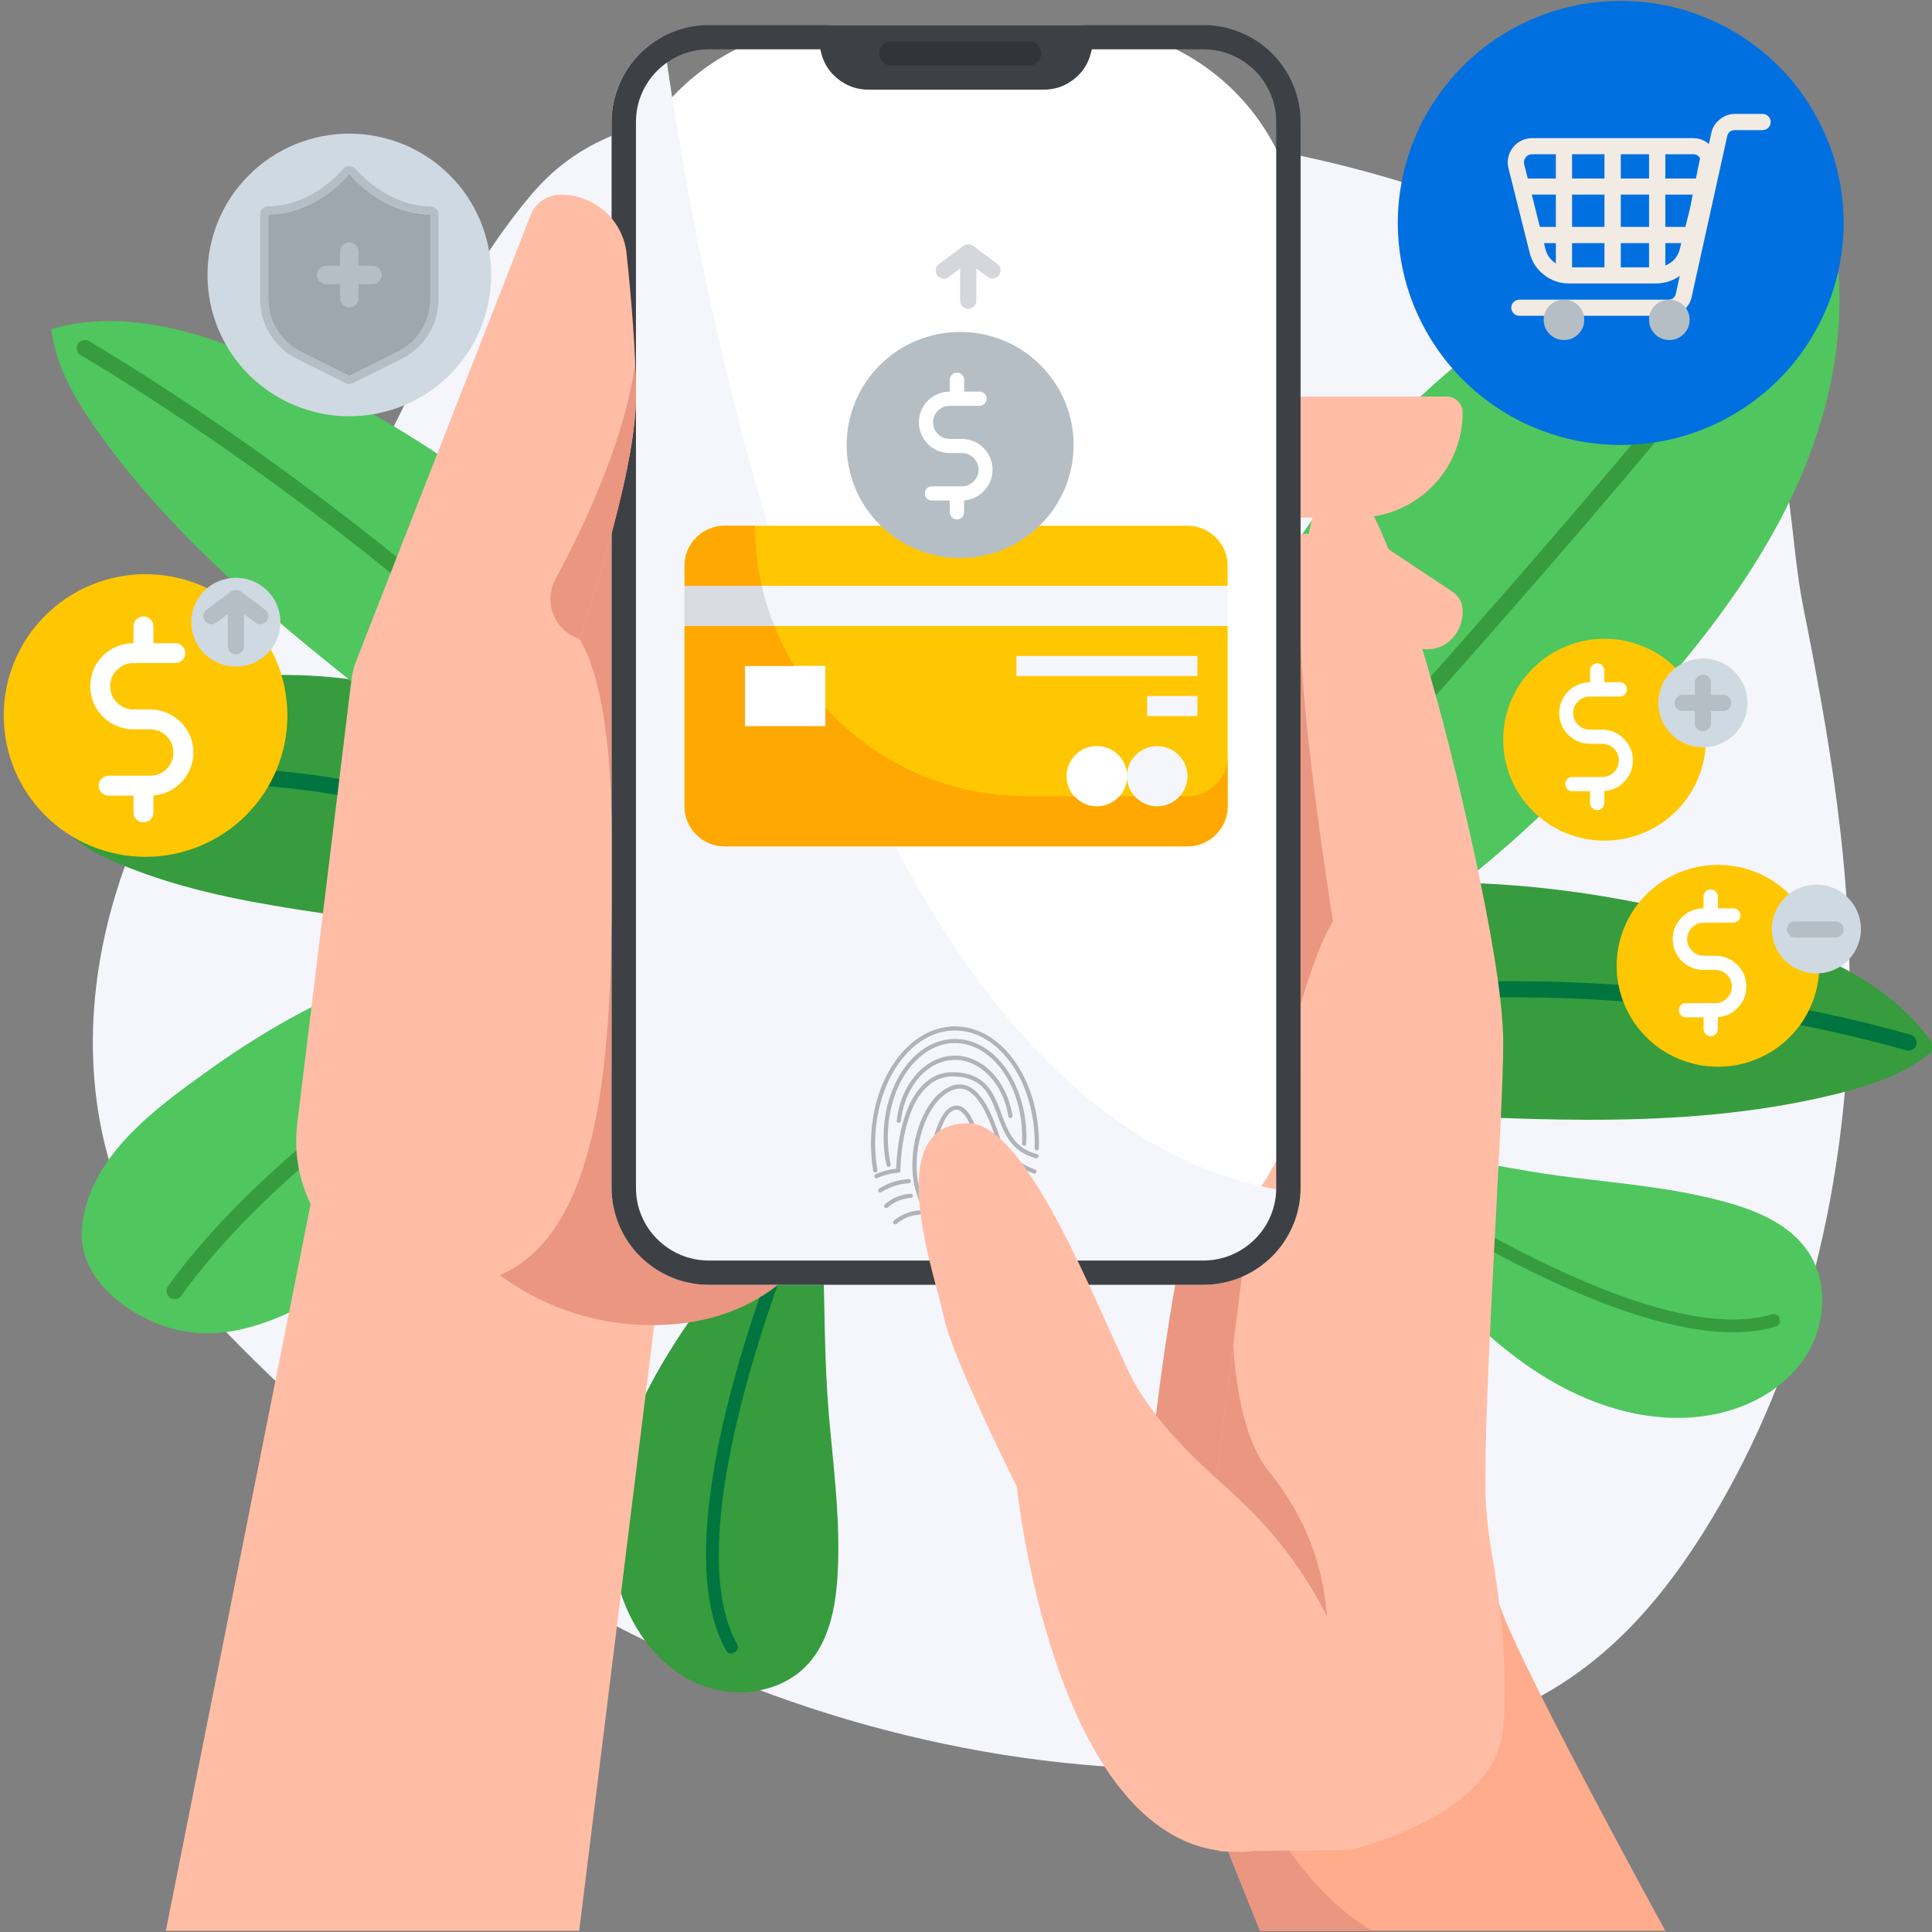 <svg xmlns="http://www.w3.org/2000/svg" xmlns:xlink="http://www.w3.org/1999/xlink" width="100" zoomAndPan="magnify" viewBox="0 0 75 75" height="100" preserveAspectRatio="xMidYMid meet" version="1.0"><rect x="0" y="0" width="75" height="75" fill="#808080" stroke="none"/><defs><clipPath id="0860152ccb"><path d="M 0.141 22 L 12 22 L 12 34 L 0.141 34 Z M 0.141 22 " clip-rule="nonzero"/></clipPath></defs><path fill="#f4f6fb" d="M 26.902 4.531 C 24.516 4.777 22.336 5.527 20.613 7.57 C 17.027 11.816 15.379 17.23 12.355 21.855 C 10.754 24.309 8.773 26.527 7.172 28.98 C 4.16 33.59 2.691 39.57 4.207 44.961 C 4.883 47.363 6.57 49.387 8.328 51.238 C 13.797 57.004 20.406 61.863 27.898 64.98 C 35.391 68.098 43.781 69.426 51.875 68.27 C 55.152 67.805 58.445 66.902 61.109 65.035 C 63.305 63.5 64.973 61.383 66.336 59.148 C 70.102 52.984 71.727 45.789 71.797 38.668 C 71.852 33.539 71.004 28.559 69.996 23.535 C 69.473 20.918 69.598 17.789 68.312 15.367 C 66.859 12.629 62.922 10.676 60.164 9.32 C 56.93 7.73 53.43 6.637 49.867 5.918 C 44.504 4.836 38.996 4.578 33.512 4.512 C 31.262 4.484 29 4.312 26.902 4.531 Z M 26.902 4.531 " fill-opacity="1" fill-rule="nonzero"/><path fill="#369c3d" d="M 19.055 27.977 C 16.844 26.945 14.516 26.363 12.078 26.23 C 9.641 26.098 7.266 26.426 4.953 27.211 C 4.188 27.477 3.422 27.801 2.805 28.328 C 2.191 28.855 1.738 29.621 1.746 30.43 C 1.758 31.18 2.16 31.883 2.711 32.395 C 3.262 32.906 3.949 33.25 4.645 33.539 C 9.047 35.383 13.969 35.438 18.637 36.441 C 22.402 37.258 25.934 38.66 29.227 40.652 C 29.32 38.613 27.898 36.527 26.828 34.848 C 25.602 32.93 24.074 31.285 22.254 29.91 C 21.254 29.156 20.188 28.512 19.055 27.977 Z M 19.055 27.977 " fill-opacity="1" fill-rule="nonzero"/><path fill="#01753f" d="M 28.633 39.703 C 28.535 39.703 28.453 39.668 28.391 39.594 C 18.184 27.574 3.52 30.828 3.371 30.863 C 3.289 30.883 3.207 30.871 3.133 30.824 C 3.059 30.777 3.012 30.711 2.992 30.629 C 2.973 30.543 2.984 30.461 3.031 30.391 C 3.078 30.316 3.145 30.27 3.227 30.25 C 3.379 30.215 18.422 26.875 28.875 39.184 C 28.961 39.289 28.977 39.398 28.922 39.52 C 28.863 39.641 28.77 39.703 28.633 39.703 Z M 28.633 39.703 " fill-opacity="1" fill-rule="nonzero"/><path fill="#50c65e" d="M 10.949 51.078 C 9.355 51.766 7.719 52.059 6.012 51.344 C 4.457 50.691 2.938 49.316 3.199 47.48 C 3.574 44.797 6.043 43.027 8.094 41.551 C 10.383 39.91 13.02 38.422 15.738 37.629 C 18.785 36.75 21.887 36.152 25.043 35.836 C 26.902 35.648 28.766 35.555 30.633 35.562 C 30.223 35.859 29.879 36.227 29.477 36.52 C 28.984 36.883 28.457 37.195 27.965 37.555 C 27.008 38.258 26.09 39.012 25.195 39.801 C 22.992 41.742 20.965 43.883 18.785 45.844 C 16.711 47.715 14.434 49.297 11.957 50.594 C 11.625 50.77 11.289 50.934 10.949 51.078 Z M 10.949 51.078 " fill-opacity="1" fill-rule="nonzero"/><path fill="#369c3d" d="M 6.785 50.43 C 6.656 50.43 6.566 50.375 6.504 50.266 C 6.445 50.152 6.449 50.047 6.52 49.941 C 6.586 49.84 13.418 39.699 29.188 35.613 C 29.273 35.59 29.352 35.602 29.43 35.645 C 29.504 35.691 29.551 35.754 29.574 35.84 C 29.598 35.922 29.586 36.004 29.539 36.078 C 29.496 36.152 29.434 36.203 29.348 36.223 C 13.828 40.242 7.113 50.188 7.051 50.289 C 6.984 50.383 6.898 50.43 6.785 50.43 Z M 6.785 50.43 " fill-opacity="1" fill-rule="nonzero"/><path fill="#369c3d" d="M 27.465 50.293 C 26.203 52.031 25.012 53.859 24.316 55.891 C 23.621 57.922 23.449 60.195 24.227 62.199 C 24.762 63.586 25.785 64.832 27.168 65.395 C 28.547 65.961 30.281 65.73 31.312 64.656 C 32.176 63.754 32.434 62.434 32.512 61.188 C 32.633 59.199 32.387 57.215 32.203 55.23 C 31.91 52.043 32.07 48.82 31.801 45.645 C 29.945 46.375 28.582 48.75 27.465 50.293 Z M 27.465 50.293 " fill-opacity="1" fill-rule="nonzero"/><path fill="#01753f" d="M 28.496 64.152 C 28.355 64.219 28.246 64.188 28.172 64.047 C 25.516 59.227 30.617 47.336 30.832 46.832 C 30.859 46.77 30.906 46.727 30.969 46.699 C 31.035 46.676 31.098 46.676 31.16 46.703 C 31.223 46.73 31.266 46.773 31.293 46.84 C 31.316 46.902 31.316 46.965 31.289 47.027 C 31.238 47.148 26.066 59.199 28.605 63.809 C 28.688 63.953 28.652 64.066 28.508 64.145 C 28.504 64.148 28.5 64.148 28.496 64.152 Z M 28.496 64.152 " fill-opacity="1" fill-rule="nonzero"/><path fill="#50c65e" d="M 55.27 49.297 C 56.711 50.895 58.254 52.438 60.102 53.539 C 61.949 54.645 64.148 55.289 66.277 54.953 C 67.75 54.723 69.188 53.984 70.027 52.762 C 70.871 51.535 71.016 49.797 70.176 48.57 C 69.469 47.535 68.23 47.008 67.023 46.672 C 65.098 46.137 63.094 45.957 61.113 45.719 C 57.922 45.332 54.793 44.5 51.621 44.098 C 51.945 46.059 53.988 47.887 55.27 49.297 Z M 55.27 49.297 " fill-opacity="1" fill-rule="nonzero"/><path fill="#369c3d" d="M 69.086 51.203 C 69.125 51.355 69.07 51.453 68.918 51.5 C 63.629 53.074 53.031 45.609 52.582 45.289 C 52.527 45.25 52.492 45.195 52.48 45.129 C 52.469 45.062 52.484 45 52.523 44.945 C 52.562 44.891 52.617 44.855 52.684 44.844 C 52.754 44.832 52.812 44.848 52.871 44.887 C 52.977 44.965 63.719 52.531 68.777 51.027 C 68.934 50.98 69.035 51.035 69.086 51.191 C 69.086 51.195 69.086 51.199 69.086 51.203 Z M 69.086 51.203 " fill-opacity="1" fill-rule="nonzero"/><path fill="#369c3d" d="M 42.812 37.293 C 50.316 33.328 59.48 33.621 67.617 36.043 C 70.508 36.902 73.508 38.164 75.141 40.691 C 74.078 41.652 72.664 42.129 71.27 42.473 C 65.648 43.859 59.762 43.484 53.977 43.199 C 49.617 42.984 45.254 42.832 40.887 42.73 C 40.152 42.715 35.523 43.094 35.242 42.539 C 34.922 41.914 37.023 40.879 37.441 40.613 C 39.219 39.488 40.949 38.273 42.812 37.293 Z M 42.812 37.293 " fill-opacity="1" fill-rule="nonzero"/><path fill="#01753f" d="M 38.215 42.039 C 38.043 42.039 37.938 41.953 37.906 41.781 C 37.875 41.613 37.941 41.496 38.102 41.434 C 38.273 41.367 55.41 34.871 74.172 40.168 C 74.254 40.191 74.32 40.242 74.359 40.316 C 74.402 40.395 74.414 40.473 74.391 40.555 C 74.367 40.641 74.316 40.703 74.238 40.746 C 74.164 40.785 74.086 40.797 74 40.773 C 55.438 35.531 38.5 41.953 38.332 42.016 C 38.293 42.031 38.258 42.039 38.215 42.039 Z M 38.215 42.039 " fill-opacity="1" fill-rule="nonzero"/><path fill="#50c65e" d="M 54.25 36.062 C 51.312 37.949 47.234 40.051 43.625 39.73 C 43.621 36.695 44.789 33.672 45.754 30.832 C 46.742 27.922 47.91 25.062 49.477 22.414 C 50.52 20.668 51.719 19.035 53.07 17.516 C 54.426 15.996 55.91 14.617 57.523 13.379 C 59.141 12.141 60.859 11.062 62.68 10.148 C 64.5 9.23 66.391 8.496 68.352 7.938 C 69.062 7.738 69.891 7.578 70.492 8.008 C 71.012 8.379 71.188 9.062 71.277 9.695 C 71.754 13.086 70.91 16.57 69.383 19.641 C 67.859 22.711 65.68 25.414 63.379 27.961 C 60.645 30.988 57.688 33.859 54.25 36.062 Z M 54.25 36.062 " fill-opacity="1" fill-rule="nonzero"/><path fill="#369c3d" d="M 44.824 38.902 C 44.688 38.902 44.59 38.84 44.535 38.715 C 44.48 38.59 44.5 38.477 44.594 38.379 C 44.812 38.141 66.621 14.523 69.402 9.289 C 69.445 9.215 69.504 9.164 69.59 9.141 C 69.672 9.113 69.75 9.121 69.828 9.16 C 69.902 9.203 69.957 9.262 69.98 9.348 C 70.008 9.43 70 9.508 69.961 9.586 C 67.141 14.887 45.957 37.828 45.055 38.801 C 44.992 38.871 44.914 38.902 44.824 38.902 Z M 44.824 38.902 " fill-opacity="1" fill-rule="nonzero"/><path fill="#50c65e" d="M 28.781 31.477 C 25.715 23.531 18.566 17.723 10.785 14.199 C 8.02 12.949 4.906 11.93 1.992 12.773 C 2.16 14.207 2.914 15.496 3.746 16.676 C 7.094 21.43 11.809 25.02 16.391 28.613 C 19.84 31.32 23.254 34.078 26.633 36.875 C 27.203 37.348 30.465 40.684 31.047 40.445 C 31.703 40.184 30.797 38.016 30.656 37.539 C 30.055 35.512 29.543 33.453 28.781 31.477 Z M 28.781 31.477 " fill-opacity="1" fill-rule="nonzero"/><path fill="#369c3d" d="M 30.535 39.703 C 30.402 39.703 30.309 39.645 30.25 39.527 C 23.402 25.578 3.344 13.91 3.141 13.793 C 3.062 13.75 3.012 13.688 2.988 13.602 C 2.965 13.516 2.977 13.434 3.02 13.359 C 3.066 13.281 3.129 13.234 3.215 13.211 C 3.301 13.188 3.383 13.199 3.457 13.246 C 3.664 13.363 23.891 25.129 30.816 39.25 C 30.844 39.301 30.852 39.352 30.852 39.406 C 30.848 39.461 30.832 39.508 30.801 39.555 C 30.773 39.602 30.734 39.637 30.688 39.664 C 30.641 39.691 30.59 39.703 30.535 39.703 Z M 30.535 39.703 " fill-opacity="1" fill-rule="nonzero"/><path fill="#0070e0" d="M 71.57 8.652 C 71.57 9.219 71.512 9.781 71.402 10.336 C 71.293 10.891 71.129 11.43 70.91 11.953 C 70.691 12.477 70.426 12.973 70.109 13.441 C 69.797 13.914 69.438 14.348 69.035 14.75 C 68.633 15.148 68.195 15.508 67.723 15.82 C 67.25 16.137 66.754 16.402 66.227 16.617 C 65.703 16.836 65.16 17 64.605 17.109 C 64.047 17.219 63.484 17.273 62.918 17.273 C 62.348 17.273 61.785 17.219 61.227 17.109 C 60.672 17 60.129 16.836 59.605 16.617 C 59.078 16.402 58.582 16.137 58.109 15.82 C 57.637 15.508 57.199 15.148 56.797 14.75 C 56.395 14.348 56.039 13.914 55.723 13.441 C 55.406 12.973 55.141 12.477 54.922 11.953 C 54.703 11.43 54.539 10.891 54.43 10.336 C 54.32 9.781 54.262 9.219 54.262 8.652 C 54.262 8.086 54.32 7.527 54.43 6.973 C 54.539 6.418 54.703 5.879 54.922 5.355 C 55.141 4.832 55.406 4.336 55.723 3.863 C 56.039 3.395 56.395 2.957 56.797 2.559 C 57.199 2.156 57.637 1.801 58.109 1.484 C 58.582 1.172 59.078 0.906 59.605 0.691 C 60.129 0.473 60.672 0.309 61.227 0.199 C 61.785 0.09 62.348 0.035 62.918 0.035 C 63.484 0.035 64.047 0.09 64.605 0.199 C 65.16 0.309 65.703 0.473 66.227 0.691 C 66.754 0.906 67.25 1.172 67.723 1.484 C 68.195 1.801 68.633 2.156 69.035 2.559 C 69.438 2.957 69.797 3.395 70.109 3.863 C 70.426 4.336 70.691 4.832 70.91 5.355 C 71.129 5.879 71.293 6.418 71.402 6.973 C 71.512 7.527 71.57 8.086 71.57 8.652 Z M 71.57 8.652 " fill-opacity="1" fill-rule="nonzero"/><path fill="#f2ebe3" d="M 68.422 4.422 L 67.355 4.422 C 67.133 4.422 66.938 4.492 66.766 4.633 C 66.594 4.77 66.48 4.945 66.434 5.16 L 66.34 5.59 C 66.164 5.441 65.961 5.363 65.73 5.363 L 59.473 5.363 C 59.328 5.363 59.191 5.395 59.062 5.457 C 58.93 5.523 58.82 5.609 58.73 5.727 C 58.641 5.84 58.582 5.965 58.551 6.109 C 58.52 6.25 58.523 6.391 58.559 6.531 L 59.383 9.816 C 59.473 10.168 59.656 10.453 59.941 10.672 C 60.227 10.895 60.551 11.004 60.91 11.004 L 64.293 11.004 C 64.312 11.004 64.328 11.004 64.348 11 C 64.348 11 64.352 11 64.352 11 C 64.668 10.988 64.953 10.891 65.207 10.711 L 65.062 11.375 C 65.031 11.547 64.926 11.633 64.75 11.633 L 58.98 11.633 C 58.895 11.633 58.82 11.664 58.762 11.723 C 58.699 11.785 58.668 11.859 58.668 11.945 C 58.668 12.031 58.699 12.105 58.762 12.168 C 58.82 12.227 58.895 12.258 58.98 12.258 L 64.75 12.258 C 64.977 12.262 65.176 12.188 65.352 12.047 C 65.527 11.902 65.633 11.719 65.676 11.5 L 67.047 5.297 C 67.086 5.133 67.188 5.051 67.355 5.051 L 68.422 5.051 C 68.508 5.051 68.582 5.02 68.645 4.957 C 68.707 4.895 68.738 4.824 68.738 4.734 C 68.738 4.648 68.707 4.574 68.645 4.516 C 68.582 4.453 68.508 4.422 68.422 4.422 Z M 65.996 6.141 L 65.836 6.93 L 64.648 6.93 L 64.648 5.988 L 65.73 5.988 C 65.848 5.988 65.938 6.039 65.996 6.141 Z M 65.602 8.109 L 65.426 8.809 L 64.648 8.809 L 64.648 7.555 L 65.711 7.555 Z M 62.918 10.379 L 62.918 9.438 L 64.016 9.438 L 64.016 10.379 Z M 59.465 7.555 L 60.398 7.555 L 60.398 8.809 L 59.777 8.809 Z M 62.918 7.555 L 64.016 7.555 L 64.016 8.809 L 62.918 8.809 Z M 61.027 6.93 L 61.027 5.988 L 62.285 5.988 L 62.285 6.93 Z M 62.285 7.555 L 62.285 8.809 L 61.027 8.809 L 61.027 7.555 Z M 61.027 9.438 L 62.285 9.438 L 62.285 10.379 L 61.027 10.379 Z M 64.016 6.93 L 62.918 6.93 L 62.918 5.988 L 64.016 5.988 Z M 59.227 6.109 C 59.289 6.027 59.371 5.988 59.473 5.988 L 60.398 5.988 L 60.398 6.93 L 59.309 6.93 L 59.168 6.379 C 59.145 6.281 59.164 6.191 59.227 6.109 Z M 59.992 9.664 L 59.938 9.438 L 60.398 9.438 L 60.398 10.227 C 60.191 10.094 60.055 9.906 59.992 9.664 Z M 64.648 10.309 L 64.648 9.438 L 65.266 9.438 L 65.211 9.664 C 65.133 9.973 64.945 10.188 64.648 10.309 Z M 64.648 10.309 " fill-opacity="1" fill-rule="nonzero"/><path fill="#b5bec5" d="M 65.59 12.414 C 65.59 12.633 65.516 12.816 65.359 12.969 C 65.207 13.121 65.02 13.199 64.805 13.199 C 64.586 13.199 64.402 13.121 64.246 12.969 C 64.094 12.816 64.016 12.633 64.016 12.414 C 64.016 12.199 64.094 12.016 64.246 11.859 C 64.402 11.707 64.586 11.633 64.805 11.633 C 65.02 11.633 65.207 11.707 65.359 11.859 C 65.516 12.016 65.59 12.199 65.59 12.414 Z M 65.59 12.414 " fill-opacity="1" fill-rule="nonzero"/><path fill="#b5bec5" d="M 61.5 12.414 C 61.5 12.633 61.422 12.816 61.27 12.969 C 61.117 13.121 60.93 13.199 60.715 13.199 C 60.496 13.199 60.312 13.121 60.156 12.969 C 60.004 12.816 59.926 12.633 59.926 12.414 C 59.926 12.199 60.004 12.016 60.156 11.859 C 60.312 11.707 60.496 11.633 60.715 11.633 C 60.93 11.633 61.117 11.707 61.27 11.859 C 61.422 12.016 61.5 12.199 61.5 12.414 Z M 61.5 12.414 " fill-opacity="1" fill-rule="nonzero"/><path fill="#ffc701" d="M 66.219 28.715 C 66.219 29.234 66.121 29.734 65.922 30.215 C 65.723 30.695 65.438 31.117 65.066 31.488 C 64.699 31.855 64.273 32.137 63.793 32.336 C 63.309 32.535 62.809 32.633 62.285 32.633 C 61.766 32.633 61.266 32.535 60.781 32.336 C 60.301 32.137 59.875 31.855 59.508 31.488 C 59.137 31.117 58.852 30.695 58.652 30.215 C 58.453 29.734 58.355 29.234 58.355 28.715 C 58.355 28.195 58.453 27.695 58.652 27.215 C 58.852 26.734 59.137 26.312 59.508 25.945 C 59.875 25.578 60.301 25.293 60.781 25.098 C 61.266 24.898 61.766 24.797 62.285 24.797 C 62.809 24.797 63.309 24.898 63.793 25.098 C 64.273 25.293 64.699 25.578 65.066 25.945 C 65.438 26.312 65.723 26.734 65.922 27.215 C 66.121 27.695 66.219 28.195 66.219 28.715 Z M 66.219 28.715 " fill-opacity="1" fill-rule="nonzero"/><path fill="#ffffff" d="M 63.387 29.52 C 63.387 29.359 63.359 29.207 63.297 29.062 C 63.234 28.914 63.148 28.785 63.035 28.676 C 62.926 28.562 62.793 28.477 62.648 28.414 C 62.5 28.355 62.348 28.324 62.188 28.324 L 61.727 28.324 C 61.547 28.328 61.395 28.266 61.266 28.141 C 61.137 28.012 61.07 27.859 61.07 27.68 C 61.07 27.5 61.137 27.348 61.266 27.223 C 61.395 27.098 61.547 27.035 61.727 27.039 L 62.883 27.039 C 62.957 27.039 63.023 27.012 63.078 26.957 C 63.129 26.902 63.156 26.84 63.156 26.762 C 63.156 26.688 63.129 26.621 63.078 26.566 C 63.023 26.512 62.957 26.488 62.883 26.484 L 62.281 26.484 L 62.281 26.027 C 62.281 25.949 62.254 25.887 62.199 25.832 C 62.145 25.777 62.082 25.75 62.004 25.75 C 61.93 25.75 61.863 25.777 61.809 25.832 C 61.754 25.887 61.727 25.949 61.727 26.027 L 61.727 26.484 C 61.57 26.484 61.418 26.516 61.27 26.578 C 61.121 26.637 60.992 26.723 60.879 26.836 C 60.77 26.949 60.68 27.078 60.621 27.223 C 60.559 27.371 60.527 27.523 60.527 27.68 C 60.527 27.84 60.559 27.992 60.621 28.137 C 60.68 28.285 60.77 28.414 60.879 28.527 C 60.992 28.637 61.121 28.723 61.27 28.785 C 61.418 28.844 61.57 28.875 61.727 28.875 L 62.188 28.875 C 62.371 28.871 62.523 28.934 62.652 29.059 C 62.781 29.188 62.844 29.34 62.844 29.52 C 62.844 29.699 62.781 29.852 62.652 29.977 C 62.523 30.105 62.371 30.164 62.188 30.164 L 61.035 30.164 C 60.961 30.164 60.898 30.191 60.844 30.246 C 60.793 30.301 60.766 30.363 60.766 30.438 C 60.766 30.512 60.793 30.578 60.844 30.633 C 60.898 30.684 60.961 30.711 61.035 30.715 L 61.727 30.715 L 61.727 31.172 C 61.727 31.25 61.754 31.316 61.809 31.367 C 61.863 31.422 61.93 31.449 62.004 31.449 C 62.082 31.449 62.145 31.422 62.199 31.367 C 62.254 31.316 62.281 31.25 62.281 31.172 L 62.281 30.707 C 62.594 30.684 62.855 30.559 63.07 30.328 C 63.281 30.102 63.387 29.832 63.387 29.52 Z M 63.387 29.52 " fill-opacity="1" fill-rule="nonzero"/><path fill="#cfd9e1" d="M 67.836 27.289 C 67.836 27.516 67.793 27.738 67.707 27.949 C 67.617 28.16 67.492 28.344 67.332 28.508 C 67.168 28.668 66.98 28.793 66.77 28.879 C 66.559 28.969 66.336 29.012 66.105 29.012 C 65.879 29.012 65.656 28.969 65.445 28.879 C 65.234 28.793 65.047 28.668 64.883 28.508 C 64.723 28.344 64.594 28.16 64.508 27.949 C 64.422 27.738 64.375 27.516 64.375 27.289 C 64.375 27.059 64.422 26.84 64.508 26.629 C 64.594 26.418 64.723 26.23 64.883 26.07 C 65.047 25.906 65.234 25.781 65.445 25.695 C 65.656 25.609 65.879 25.562 66.105 25.562 C 66.336 25.562 66.559 25.609 66.77 25.695 C 66.98 25.781 67.168 25.906 67.332 26.07 C 67.492 26.23 67.617 26.418 67.707 26.629 C 67.793 26.84 67.836 27.059 67.836 27.289 Z M 67.836 27.289 " fill-opacity="1" fill-rule="nonzero"/><path fill="#b5bec5" d="M 66.895 26.973 L 66.422 26.973 L 66.422 26.504 C 66.422 26.418 66.391 26.344 66.328 26.281 C 66.27 26.223 66.195 26.191 66.105 26.191 C 66.02 26.191 65.945 26.223 65.883 26.281 C 65.824 26.344 65.793 26.418 65.793 26.504 L 65.793 26.973 L 65.32 26.973 C 65.234 26.973 65.16 27.004 65.098 27.066 C 65.035 27.129 65.004 27.203 65.004 27.289 C 65.004 27.375 65.035 27.449 65.098 27.508 C 65.16 27.57 65.234 27.602 65.32 27.602 L 65.793 27.602 L 65.793 28.07 C 65.793 28.156 65.824 28.23 65.883 28.293 C 65.945 28.355 66.02 28.387 66.105 28.387 C 66.195 28.387 66.27 28.355 66.328 28.293 C 66.391 28.23 66.422 28.156 66.422 28.07 L 66.422 27.602 L 66.895 27.602 C 66.98 27.602 67.055 27.57 67.117 27.508 C 67.176 27.449 67.207 27.375 67.207 27.289 C 67.207 27.203 67.176 27.129 67.117 27.066 C 67.055 27.004 66.98 26.973 66.895 26.973 Z M 66.895 26.973 " fill-opacity="1" fill-rule="nonzero"/><path fill="#ffc701" d="M 70.625 37.492 C 70.625 38.012 70.523 38.512 70.324 38.992 C 70.125 39.473 69.844 39.895 69.473 40.262 C 69.105 40.633 68.68 40.914 68.195 41.113 C 67.715 41.312 67.215 41.41 66.691 41.41 C 66.172 41.41 65.668 41.312 65.188 41.113 C 64.703 40.914 64.281 40.633 63.91 40.262 C 63.543 39.895 63.258 39.473 63.059 38.992 C 62.859 38.512 62.758 38.012 62.758 37.492 C 62.758 36.973 62.859 36.473 63.059 35.992 C 63.258 35.512 63.543 35.09 63.91 34.723 C 64.281 34.355 64.703 34.07 65.188 33.871 C 65.668 33.676 66.172 33.574 66.691 33.574 C 67.215 33.574 67.715 33.676 68.195 33.871 C 68.68 34.07 69.105 34.355 69.473 34.723 C 69.844 35.09 70.125 35.512 70.324 35.992 C 70.523 36.473 70.625 36.973 70.625 37.492 Z M 70.625 37.492 " fill-opacity="1" fill-rule="nonzero"/><path fill="#ffffff" d="M 67.793 38.297 C 67.793 38.137 67.762 37.984 67.703 37.84 C 67.641 37.691 67.555 37.562 67.441 37.453 C 67.328 37.34 67.199 37.254 67.051 37.191 C 66.906 37.133 66.754 37.102 66.594 37.102 L 66.133 37.102 C 65.957 37.098 65.805 37.035 65.684 36.91 C 65.559 36.785 65.496 36.633 65.496 36.457 C 65.496 36.281 65.559 36.133 65.684 36.008 C 65.805 35.883 65.957 35.816 66.133 35.816 L 67.285 35.816 C 67.363 35.816 67.426 35.789 67.48 35.734 C 67.535 35.68 67.562 35.613 67.562 35.539 C 67.562 35.465 67.535 35.398 67.48 35.344 C 67.426 35.289 67.363 35.262 67.285 35.262 L 66.688 35.262 L 66.688 34.805 C 66.688 34.727 66.66 34.664 66.605 34.609 C 66.551 34.555 66.484 34.527 66.41 34.527 C 66.332 34.527 66.27 34.555 66.215 34.609 C 66.16 34.664 66.133 34.727 66.133 34.805 L 66.133 35.262 C 65.973 35.262 65.82 35.293 65.672 35.355 C 65.527 35.414 65.398 35.5 65.285 35.613 C 65.172 35.727 65.086 35.855 65.023 36 C 64.965 36.148 64.934 36.301 64.934 36.457 C 64.934 36.617 64.965 36.77 65.023 36.914 C 65.086 37.062 65.172 37.191 65.285 37.305 C 65.398 37.414 65.527 37.5 65.672 37.562 C 65.82 37.621 65.973 37.652 66.133 37.652 L 66.594 37.652 C 66.77 37.656 66.922 37.719 67.043 37.844 C 67.168 37.969 67.23 38.121 67.23 38.297 C 67.23 38.473 67.168 38.621 67.043 38.746 C 66.922 38.871 66.77 38.938 66.594 38.941 L 65.441 38.941 C 65.367 38.941 65.301 38.969 65.25 39.023 C 65.195 39.074 65.172 39.141 65.172 39.215 C 65.172 39.289 65.195 39.355 65.25 39.406 C 65.301 39.461 65.367 39.488 65.441 39.492 L 66.133 39.492 L 66.133 39.949 C 66.133 40.027 66.16 40.09 66.215 40.145 C 66.27 40.199 66.332 40.227 66.41 40.227 C 66.484 40.227 66.551 40.199 66.605 40.145 C 66.66 40.09 66.688 40.027 66.688 39.949 L 66.688 39.488 C 67 39.461 67.262 39.336 67.473 39.105 C 67.688 38.879 67.793 38.609 67.793 38.297 Z M 67.793 38.297 " fill-opacity="1" fill-rule="nonzero"/><path fill="#cfd9e1" d="M 72.242 36.066 C 72.242 36.293 72.199 36.512 72.109 36.727 C 72.023 36.938 71.898 37.121 71.734 37.285 C 71.574 37.445 71.387 37.57 71.176 37.656 C 70.961 37.746 70.742 37.789 70.512 37.789 C 70.281 37.789 70.062 37.746 69.848 37.656 C 69.637 37.57 69.449 37.445 69.289 37.285 C 69.125 37.121 69 36.938 68.914 36.727 C 68.824 36.512 68.781 36.293 68.781 36.066 C 68.781 35.836 68.824 35.617 68.914 35.406 C 69 35.195 69.125 35.008 69.289 34.848 C 69.449 34.684 69.637 34.559 69.848 34.473 C 70.062 34.383 70.281 34.34 70.512 34.34 C 70.742 34.34 70.961 34.383 71.176 34.473 C 71.387 34.559 71.574 34.684 71.734 34.848 C 71.898 35.008 72.023 35.195 72.109 35.406 C 72.199 35.617 72.242 35.836 72.242 36.066 Z M 72.242 36.066 " fill-opacity="1" fill-rule="nonzero"/><path fill="#b5bec5" d="M 69.68 35.77 L 71.254 35.77 C 71.34 35.77 71.414 35.801 71.477 35.859 C 71.539 35.922 71.57 35.996 71.57 36.082 C 71.57 36.168 71.539 36.242 71.477 36.305 C 71.414 36.363 71.34 36.395 71.254 36.395 L 69.68 36.395 C 69.594 36.395 69.52 36.363 69.457 36.305 C 69.398 36.242 69.367 36.168 69.367 36.082 C 69.367 35.996 69.398 35.922 69.457 35.859 C 69.52 35.801 69.594 35.77 69.68 35.77 Z M 69.68 35.77 " fill-opacity="1" fill-rule="nonzero"/><g clip-path="url(#0860152ccb)"><path fill="#ffc701" d="M 11.156 27.777 C 11.156 28.137 11.121 28.492 11.051 28.844 C 10.98 29.199 10.875 29.543 10.738 29.875 C 10.598 30.207 10.43 30.523 10.23 30.824 C 10.027 31.121 9.801 31.398 9.543 31.656 C 9.289 31.91 9.012 32.137 8.711 32.336 C 8.41 32.535 8.09 32.707 7.758 32.844 C 7.422 32.98 7.078 33.086 6.723 33.156 C 6.371 33.227 6.012 33.262 5.648 33.262 C 5.289 33.262 4.93 33.227 4.574 33.156 C 4.223 33.086 3.879 32.98 3.543 32.844 C 3.207 32.707 2.891 32.535 2.59 32.336 C 2.289 32.137 2.012 31.91 1.758 31.656 C 1.5 31.398 1.273 31.121 1.07 30.824 C 0.871 30.523 0.703 30.207 0.562 29.875 C 0.426 29.543 0.32 29.199 0.25 28.844 C 0.18 28.492 0.145 28.137 0.145 27.777 C 0.145 27.414 0.18 27.059 0.25 26.707 C 0.32 26.352 0.426 26.008 0.562 25.676 C 0.703 25.344 0.871 25.027 1.07 24.727 C 1.273 24.43 1.5 24.152 1.758 23.895 C 2.012 23.641 2.289 23.414 2.59 23.215 C 2.891 23.016 3.207 22.844 3.543 22.707 C 3.879 22.57 4.223 22.465 4.574 22.395 C 4.93 22.324 5.289 22.289 5.648 22.289 C 6.012 22.289 6.371 22.324 6.723 22.395 C 7.078 22.465 7.422 22.57 7.758 22.707 C 8.09 22.844 8.41 23.016 8.711 23.215 C 9.012 23.414 9.289 23.641 9.543 23.895 C 9.801 24.152 10.027 24.43 10.23 24.727 C 10.43 25.027 10.598 25.344 10.738 25.676 C 10.875 26.008 10.98 26.352 11.051 26.707 C 11.121 27.059 11.156 27.414 11.156 27.777 Z M 11.156 27.777 " fill-opacity="1" fill-rule="nonzero"/></g><path fill="#ffffff" d="M 7.508 29.215 C 7.508 28.992 7.465 28.777 7.379 28.574 C 7.293 28.367 7.172 28.188 7.016 28.031 C 6.855 27.875 6.676 27.754 6.469 27.668 C 6.266 27.582 6.051 27.539 5.828 27.539 L 5.184 27.539 C 4.934 27.539 4.719 27.453 4.543 27.277 C 4.367 27.102 4.277 26.887 4.277 26.641 C 4.277 26.391 4.367 26.18 4.543 26.004 C 4.719 25.828 4.934 25.738 5.184 25.738 L 6.797 25.738 C 6.906 25.742 6.996 25.703 7.074 25.629 C 7.152 25.555 7.191 25.461 7.191 25.352 C 7.191 25.246 7.152 25.152 7.074 25.078 C 6.996 25 6.906 24.965 6.797 24.969 L 5.957 24.969 L 5.957 24.324 C 5.957 24.215 5.922 24.121 5.848 24.047 C 5.77 23.969 5.676 23.93 5.57 23.93 C 5.461 23.93 5.367 23.969 5.293 24.047 C 5.215 24.121 5.18 24.215 5.184 24.324 L 5.184 24.969 C 4.961 24.969 4.746 25.008 4.539 25.094 C 4.332 25.18 4.152 25.301 3.996 25.457 C 3.836 25.613 3.715 25.793 3.629 26 C 3.547 26.203 3.504 26.418 3.504 26.641 C 3.504 26.863 3.547 27.074 3.629 27.281 C 3.715 27.484 3.836 27.664 3.996 27.824 C 4.152 27.98 4.332 28.102 4.539 28.184 C 4.746 28.27 4.961 28.312 5.184 28.312 L 5.828 28.312 C 6.078 28.312 6.289 28.402 6.465 28.578 C 6.645 28.754 6.73 28.965 6.73 29.215 C 6.73 29.461 6.645 29.676 6.465 29.852 C 6.289 30.027 6.078 30.113 5.828 30.113 L 4.211 30.113 C 4.105 30.117 4.02 30.156 3.945 30.23 C 3.871 30.305 3.832 30.395 3.832 30.5 C 3.832 30.605 3.871 30.695 3.945 30.77 C 4.02 30.844 4.105 30.883 4.211 30.887 L 5.184 30.887 L 5.184 31.531 C 5.18 31.637 5.215 31.73 5.293 31.809 C 5.367 31.887 5.461 31.922 5.57 31.922 C 5.676 31.922 5.77 31.887 5.848 31.809 C 5.922 31.73 5.957 31.637 5.957 31.531 L 5.957 30.879 C 6.168 30.863 6.367 30.809 6.559 30.719 C 6.75 30.625 6.914 30.504 7.059 30.348 C 7.203 30.195 7.312 30.02 7.391 29.824 C 7.469 29.629 7.508 29.426 7.508 29.215 Z M 7.508 29.215 " fill-opacity="1" fill-rule="nonzero"/><path fill="#cfd9e1" d="M 10.887 24.152 C 10.887 24.383 10.844 24.602 10.754 24.812 C 10.668 25.023 10.543 25.211 10.379 25.371 C 10.215 25.535 10.031 25.66 9.816 25.746 C 9.605 25.832 9.387 25.879 9.156 25.879 C 8.926 25.879 8.703 25.832 8.492 25.746 C 8.281 25.66 8.094 25.535 7.93 25.371 C 7.77 25.211 7.645 25.023 7.555 24.812 C 7.469 24.602 7.426 24.383 7.426 24.152 C 7.426 23.926 7.469 23.703 7.555 23.492 C 7.645 23.281 7.77 23.098 7.93 22.934 C 8.094 22.773 8.281 22.648 8.492 22.559 C 8.703 22.473 8.926 22.43 9.156 22.43 C 9.387 22.43 9.605 22.473 9.816 22.559 C 10.031 22.648 10.215 22.773 10.379 22.934 C 10.543 23.098 10.668 23.281 10.754 23.492 C 10.844 23.703 10.887 23.926 10.887 24.152 Z M 10.887 24.152 " fill-opacity="1" fill-rule="nonzero"/><path fill="#b5bec5" d="M 10.289 23.668 L 9.348 22.961 C 9.332 22.953 9.32 22.945 9.305 22.938 C 9.293 22.934 9.281 22.926 9.27 22.922 C 9.195 22.891 9.121 22.891 9.047 22.922 C 9.035 22.926 9.023 22.934 9.012 22.938 C 8.996 22.945 8.98 22.953 8.969 22.961 L 8.02 23.668 C 7.949 23.723 7.91 23.789 7.898 23.875 C 7.887 23.961 7.906 24.039 7.957 24.109 C 8.008 24.18 8.078 24.219 8.164 24.23 C 8.25 24.242 8.328 24.223 8.398 24.172 L 8.844 23.84 L 8.844 25.094 C 8.844 25.18 8.875 25.254 8.934 25.312 C 8.996 25.375 9.07 25.406 9.156 25.406 C 9.242 25.406 9.316 25.375 9.379 25.312 C 9.441 25.254 9.473 25.18 9.473 25.094 L 9.473 23.84 L 9.914 24.168 C 9.98 24.223 10.059 24.242 10.148 24.23 C 10.234 24.219 10.305 24.176 10.355 24.109 C 10.406 24.039 10.43 23.961 10.414 23.875 C 10.402 23.789 10.359 23.719 10.289 23.668 Z M 10.289 23.668 " fill-opacity="1" fill-rule="nonzero"/><path fill="#cfd9e1" d="M 19.066 10.676 C 19.066 11.035 19.031 11.391 18.961 11.746 C 18.891 12.098 18.785 12.441 18.648 12.773 C 18.508 13.105 18.34 13.422 18.141 13.723 C 17.938 14.02 17.711 14.297 17.453 14.555 C 17.199 14.809 16.922 15.035 16.621 15.234 C 16.32 15.434 16 15.605 15.668 15.742 C 15.332 15.879 14.988 15.984 14.633 16.055 C 14.281 16.125 13.922 16.16 13.559 16.16 C 13.199 16.16 12.84 16.125 12.484 16.055 C 12.133 15.984 11.789 15.879 11.453 15.742 C 11.121 15.605 10.801 15.434 10.5 15.234 C 10.199 15.035 9.922 14.809 9.668 14.555 C 9.41 14.297 9.184 14.02 8.98 13.723 C 8.781 13.422 8.613 13.105 8.473 12.773 C 8.336 12.441 8.23 12.098 8.16 11.746 C 8.09 11.391 8.055 11.035 8.055 10.676 C 8.055 10.312 8.09 9.957 8.16 9.605 C 8.23 9.25 8.336 8.906 8.473 8.574 C 8.613 8.242 8.781 7.926 8.98 7.625 C 9.184 7.328 9.41 7.051 9.668 6.797 C 9.922 6.539 10.199 6.312 10.5 6.113 C 10.801 5.914 11.121 5.742 11.453 5.605 C 11.789 5.469 12.133 5.363 12.484 5.293 C 12.84 5.223 13.199 5.188 13.559 5.188 C 13.922 5.188 14.281 5.223 14.633 5.293 C 14.988 5.363 15.332 5.469 15.668 5.605 C 16 5.742 16.32 5.914 16.621 6.113 C 16.922 6.312 17.199 6.539 17.453 6.797 C 17.711 7.051 17.938 7.328 18.141 7.625 C 18.34 7.926 18.508 8.242 18.648 8.574 C 18.785 8.906 18.891 9.25 18.961 9.605 C 19.031 9.957 19.066 10.312 19.066 10.676 Z M 19.066 10.676 " fill-opacity="1" fill-rule="nonzero"/><path fill="#9ea7ad" d="M 13.559 6.754 C 13.559 6.754 12.301 8.324 10.414 8.324 L 10.414 11.613 C 10.414 12.047 10.527 12.445 10.758 12.812 C 10.984 13.184 11.293 13.465 11.684 13.656 L 13.559 14.594 L 15.438 13.656 C 15.828 13.465 16.137 13.184 16.363 12.812 C 16.594 12.445 16.707 12.047 16.707 11.613 L 16.707 8.324 C 14.82 8.324 13.559 6.754 13.559 6.754 Z M 13.559 6.754 " fill-opacity="1" fill-rule="nonzero"/><path fill="#b5bec5" d="M 16.707 8.008 C 15 8.008 13.816 6.574 13.805 6.559 C 13.742 6.48 13.66 6.441 13.562 6.441 C 13.461 6.441 13.379 6.48 13.316 6.559 C 13.305 6.574 12.133 8.008 10.414 8.008 C 10.328 8.008 10.254 8.039 10.191 8.102 C 10.129 8.164 10.098 8.238 10.098 8.324 L 10.098 11.613 C 10.098 12.105 10.227 12.562 10.488 12.98 C 10.746 13.398 11.098 13.719 11.543 13.938 L 13.418 14.871 C 13.512 14.918 13.605 14.918 13.699 14.871 L 15.578 13.938 C 16.023 13.719 16.375 13.398 16.633 12.98 C 16.895 12.562 17.023 12.105 17.02 11.613 L 17.02 8.324 C 17.02 8.238 16.992 8.164 16.93 8.102 C 16.867 8.039 16.793 8.008 16.707 8.008 Z M 16.707 11.613 C 16.707 12.047 16.594 12.445 16.363 12.812 C 16.137 13.184 15.828 13.465 15.438 13.656 L 13.562 14.594 L 11.684 13.656 C 11.293 13.465 10.984 13.184 10.758 12.812 C 10.527 12.445 10.414 12.047 10.414 11.613 L 10.414 8.324 C 12.301 8.324 13.562 6.754 13.562 6.754 C 13.562 6.754 14.82 8.324 16.707 8.324 Z M 16.707 11.613 " fill-opacity="1" fill-rule="nonzero"/><path fill="#b5bec5" d="M 14.461 10.316 L 13.922 10.316 L 13.922 9.777 C 13.922 9.68 13.887 9.594 13.816 9.52 C 13.746 9.449 13.66 9.414 13.559 9.414 C 13.461 9.414 13.375 9.449 13.305 9.52 C 13.234 9.594 13.199 9.68 13.199 9.777 L 13.199 10.316 L 12.66 10.316 C 12.562 10.316 12.477 10.352 12.406 10.422 C 12.336 10.492 12.301 10.574 12.301 10.676 C 12.301 10.773 12.336 10.855 12.406 10.926 C 12.477 10.996 12.562 11.031 12.66 11.031 L 13.199 11.031 L 13.199 11.57 C 13.199 11.672 13.234 11.758 13.305 11.828 C 13.375 11.898 13.461 11.934 13.559 11.934 C 13.66 11.934 13.746 11.898 13.816 11.828 C 13.887 11.758 13.922 11.672 13.922 11.57 L 13.922 11.031 L 14.461 11.031 C 14.559 11.031 14.645 10.996 14.715 10.926 C 14.785 10.855 14.82 10.773 14.82 10.676 C 14.82 10.574 14.785 10.492 14.715 10.422 C 14.645 10.352 14.559 10.316 14.461 10.316 Z M 14.461 10.316 " fill-opacity="1" fill-rule="nonzero"/><path fill="#ffac8d" d="M 47.027 70.25 L 48.914 74.953 L 64.648 74.953 C 64.648 74.953 59 64.664 58.203 62.285 L 47.027 62.285 Z M 47.027 70.25 " fill-opacity="1" fill-rule="nonzero"/><path fill="#ffbda6" d="M 12.73 45.488 L 12.059 46.742 L 6.438 74.953 L 22.484 74.953 L 25.629 49.562 L 21.539 46.742 Z M 12.73 45.488 " fill-opacity="1" fill-rule="nonzero"/><path fill="#ea9680" d="M 18.395 48.621 C 18.395 48.621 20.898 51.441 25.316 51.441 C 27.59 51.441 29.203 50.707 30.34 49.766 C 31.98 48.414 32.867 46.359 32.867 44.238 L 32.867 16.648 L 19.023 16.648 Z M 18.395 48.621 " fill-opacity="1" fill-rule="nonzero"/><path fill="#ffbda6" d="M 49.504 15.395 L 56.152 15.395 C 56.324 15.395 56.473 15.453 56.598 15.578 C 56.719 15.699 56.781 15.848 56.781 16.02 C 56.781 16.289 56.754 16.555 56.703 16.816 C 56.648 17.078 56.57 17.332 56.469 17.578 C 56.367 17.828 56.242 18.062 56.09 18.285 C 55.941 18.508 55.773 18.711 55.582 18.902 C 55.395 19.09 55.188 19.262 54.961 19.41 C 54.738 19.559 54.504 19.684 54.254 19.785 C 54.008 19.887 53.75 19.965 53.488 20.016 C 53.227 20.07 52.957 20.094 52.691 20.094 L 49.504 20.094 Z M 49.504 15.395 " fill-opacity="1" fill-rule="nonzero"/><path fill="#ffbda6" d="M 49.543 20.723 L 52.23 20.723 C 52.746 20.723 53.219 20.867 53.648 21.152 L 56.359 22.953 C 56.641 23.137 56.781 23.398 56.781 23.734 C 56.781 24.699 55.953 25.414 55.023 25.148 C 52.691 24.484 50.488 24.172 49.543 24.172 Z M 49.543 20.723 " fill-opacity="1" fill-rule="nonzero"/><path fill="#de827d" d="M 49.543 25.109 L 51.566 25.109 C 51.895 25.109 52.195 25.203 52.469 25.395 L 54.68 26.934 C 55.031 27.18 55.207 27.52 55.207 27.949 C 55.207 28.113 55.176 28.27 55.113 28.422 C 55.051 28.574 54.961 28.707 54.844 28.824 C 54.727 28.938 54.594 29.027 54.441 29.09 C 54.289 29.152 54.129 29.184 53.965 29.184 L 49.543 28.559 Z M 49.543 25.109 " fill-opacity="1" fill-rule="nonzero"/><path fill="#de827d" d="M 49.543 29.5 L 50.586 29.5 C 51.148 29.5 51.66 29.664 52.121 29.988 L 53.113 30.695 C 53.461 30.941 53.633 31.281 53.633 31.707 C 53.633 31.871 53.602 32.027 53.539 32.18 C 53.477 32.332 53.387 32.469 53.27 32.582 C 53.152 32.699 53.016 32.789 52.863 32.852 C 52.711 32.918 52.551 32.949 52.387 32.949 L 49.543 32.949 Z M 49.543 29.5 " fill-opacity="1" fill-rule="nonzero"/><path fill="#ea9680" d="M 44.508 58.34 C 44.508 58.34 45.453 47.367 47.34 43.605 L 47.34 24.797 L 52.691 24.797 L 52.691 32.789 L 49.23 58.652 Z M 44.508 58.34 " fill-opacity="1" fill-rule="nonzero"/><path fill="#ffbda6" d="M 47.027 58.965 L 48.602 46.426 C 48.602 46.426 50.488 37.648 51.746 35.77 C 51.746 35.77 50.488 27.934 50.488 24.484 C 50.488 24.484 50.488 18.527 52.062 18.527 C 53.633 18.527 56.152 28.559 56.152 28.559 C 56.152 28.559 58.355 37.023 58.355 40.469 C 58.355 43.418 57.664 53 57.66 57.488 C 57.66 58.41 57.742 59.32 57.902 60.23 C 58.16 61.711 58.578 64.652 58.352 67.113 C 58.039 70.562 52.375 71.816 52.375 71.816 L 47.344 71.867 Z M 47.027 58.965 " fill-opacity="1" fill-rule="nonzero"/><path fill="#ea9680" d="M 49.297 59.441 C 50.172 60.461 50.914 61.57 51.52 62.773 C 51.348 60.762 50.75 58.98 49.23 57.086 C 48.398 56.047 48.012 54.219 47.871 52.242 L 47.223 57.398 C 47.957 58.039 48.645 58.723 49.297 59.441 Z M 49.297 59.441 " fill-opacity="1" fill-rule="nonzero"/><path fill="#ea9680" d="M 50.043 71.84 L 48.633 71.855 C 48.316 71.891 48 71.898 47.68 71.875 L 48.914 74.953 L 53.285 74.953 C 51.887 74.172 50.75 72.836 50.043 71.84 Z M 50.043 71.84 " fill-opacity="1" fill-rule="nonzero"/><path fill="#ffffff" d="M 32.539 0.973 L 41.691 0.973 C 42.27 0.973 42.84 1.031 43.406 1.141 C 43.973 1.254 44.523 1.422 45.059 1.641 C 45.59 1.859 46.098 2.133 46.578 2.449 C 47.059 2.77 47.504 3.133 47.91 3.539 C 48.32 3.945 48.684 4.391 49.004 4.867 C 49.328 5.348 49.598 5.852 49.816 6.383 C 50.039 6.914 50.207 7.461 50.32 8.027 C 50.43 8.59 50.488 9.16 50.488 9.738 L 50.488 41.113 C 50.488 41.688 50.43 42.258 50.32 42.82 C 50.207 43.387 50.039 43.934 49.816 44.465 C 49.598 44.996 49.328 45.504 49.004 45.98 C 48.684 46.457 48.32 46.902 47.91 47.309 C 47.504 47.715 47.059 48.078 46.578 48.398 C 46.098 48.719 45.59 48.988 45.059 49.207 C 44.523 49.43 43.973 49.594 43.406 49.707 C 42.84 49.82 42.27 49.875 41.691 49.875 L 32.539 49.875 C 31.961 49.875 31.387 49.82 30.82 49.707 C 30.254 49.594 29.707 49.43 29.172 49.207 C 28.637 48.988 28.133 48.719 27.652 48.398 C 27.172 48.078 26.727 47.715 26.32 47.309 C 25.91 46.902 25.547 46.457 25.227 45.98 C 24.902 45.504 24.633 44.996 24.41 44.465 C 24.191 43.934 24.023 43.387 23.91 42.82 C 23.801 42.258 23.742 41.688 23.742 41.113 L 23.742 9.738 C 23.742 9.16 23.801 8.59 23.91 8.027 C 24.023 7.461 24.191 6.914 24.41 6.383 C 24.633 5.852 24.902 5.348 25.227 4.867 C 25.547 4.391 25.91 3.945 26.32 3.539 C 26.727 3.133 27.172 2.77 27.652 2.449 C 28.133 2.133 28.637 1.859 29.172 1.641 C 29.707 1.422 30.254 1.254 30.82 1.141 C 31.387 1.031 31.961 0.973 32.539 0.973 Z M 32.539 0.973 " fill-opacity="1" fill-rule="nonzero"/><path fill="#f4f6fb" d="M 25.746 1.414 C 25.129 1.742 24.641 2.203 24.281 2.797 C 23.922 3.395 23.742 4.039 23.742 4.734 L 23.742 46.113 C 23.742 46.613 23.84 47.094 24.031 47.555 C 24.223 48.012 24.496 48.422 24.848 48.773 C 25.203 49.125 25.609 49.398 26.074 49.59 C 26.535 49.781 27.016 49.875 27.52 49.875 L 46.711 49.875 C 47.195 49.875 47.66 49.785 48.109 49.605 C 48.559 49.43 48.957 49.172 49.309 48.844 C 49.656 48.512 49.934 48.125 50.137 47.691 C 50.34 47.254 50.453 46.793 50.477 46.312 C 33.09 44.23 27.238 12.266 25.746 1.414 Z M 25.746 1.414 " fill-opacity="1" fill-rule="nonzero"/><path fill="#3d4045" d="M 46.711 0.973 L 27.52 0.973 C 27.016 0.973 26.535 1.07 26.074 1.262 C 25.609 1.449 25.203 1.723 24.848 2.074 C 24.496 2.43 24.223 2.836 24.031 3.297 C 23.84 3.758 23.742 4.238 23.742 4.734 L 23.742 46.113 C 23.742 46.613 23.84 47.094 24.031 47.555 C 24.223 48.012 24.496 48.422 24.848 48.773 C 25.203 49.125 25.609 49.398 26.074 49.59 C 26.535 49.781 27.016 49.875 27.52 49.875 L 46.711 49.875 C 47.211 49.875 47.695 49.781 48.156 49.59 C 48.621 49.398 49.027 49.125 49.383 48.773 C 49.734 48.422 50.008 48.012 50.199 47.555 C 50.391 47.094 50.488 46.613 50.488 46.113 L 50.488 4.734 C 50.488 4.238 50.391 3.758 50.199 3.297 C 50.008 2.836 49.734 2.43 49.383 2.074 C 49.027 1.723 48.621 1.449 48.156 1.262 C 47.695 1.07 47.211 0.973 46.711 0.973 Z M 49.543 46.113 C 49.543 46.488 49.473 46.848 49.328 47.191 C 49.184 47.539 48.98 47.844 48.715 48.105 C 48.449 48.371 48.141 48.574 47.797 48.719 C 47.449 48.863 47.086 48.934 46.711 48.934 L 27.52 48.934 C 27.145 48.934 26.781 48.863 26.434 48.719 C 26.09 48.574 25.781 48.371 25.516 48.105 C 25.25 47.844 25.047 47.539 24.902 47.191 C 24.758 46.848 24.688 46.488 24.688 46.113 L 24.688 4.734 C 24.688 4.363 24.758 4 24.902 3.656 C 25.047 3.312 25.25 3.008 25.516 2.742 C 25.781 2.477 26.09 2.273 26.434 2.129 C 26.781 1.988 27.145 1.914 27.52 1.914 L 31.844 1.914 L 31.879 2.059 C 31.984 2.477 32.207 2.816 32.551 3.082 C 32.891 3.348 33.277 3.48 33.711 3.48 L 40.52 3.48 C 40.949 3.48 41.34 3.348 41.68 3.082 C 42.02 2.816 42.246 2.477 42.348 2.055 L 42.387 1.914 L 46.711 1.914 C 47.086 1.914 47.449 1.984 47.797 2.129 C 48.141 2.273 48.449 2.477 48.715 2.742 C 48.98 3.004 49.184 3.309 49.328 3.656 C 49.473 4 49.543 4.359 49.543 4.734 Z M 49.543 46.113 " fill-opacity="1" fill-rule="nonzero"/><path fill="#323439" d="M 34.598 1.602 L 39.945 1.602 C 40.078 1.602 40.188 1.648 40.281 1.738 C 40.371 1.832 40.418 1.941 40.418 2.07 C 40.418 2.199 40.371 2.312 40.281 2.402 C 40.188 2.496 40.078 2.543 39.945 2.543 L 34.598 2.543 C 34.469 2.543 34.355 2.496 34.266 2.402 C 34.172 2.312 34.125 2.199 34.125 2.07 C 34.125 1.941 34.172 1.832 34.266 1.738 C 34.355 1.648 34.469 1.602 34.598 1.602 Z M 34.598 1.602 " fill-opacity="1" fill-rule="nonzero"/><path fill="#b0b3b9" d="M 34.492 45.297 C 34.449 45.297 34.422 45.273 34.414 45.23 C 34.336 44.875 34.301 44.512 34.301 44.148 C 34.301 42.043 35.543 40.332 37.07 40.332 C 38.602 40.332 39.844 42.043 39.844 44.148 C 39.844 44.23 39.84 44.312 39.836 44.395 C 39.84 44.453 39.812 44.48 39.754 44.473 C 39.699 44.469 39.672 44.441 39.676 44.387 C 39.68 44.309 39.68 44.227 39.68 44.148 C 39.68 42.133 38.512 40.492 37.07 40.492 C 35.633 40.492 34.465 42.133 34.465 44.148 C 34.465 44.5 34.5 44.852 34.574 45.199 C 34.586 45.25 34.562 45.281 34.512 45.293 C 34.504 45.293 34.5 45.297 34.492 45.297 Z M 34.492 45.297 " fill-opacity="1" fill-rule="nonzero"/><path fill="#b0b3b9" d="M 34.895 43.586 C 34.891 43.586 34.887 43.586 34.883 43.586 C 34.828 43.578 34.805 43.551 34.812 43.496 C 34.969 42.062 35.941 40.98 37.07 40.98 C 38.148 40.98 39.09 41.961 39.305 43.309 C 39.312 43.359 39.293 43.391 39.238 43.398 C 39.184 43.41 39.152 43.387 39.145 43.332 C 38.941 42.066 38.066 41.145 37.07 41.145 C 36.023 41.145 35.121 42.16 34.973 43.512 C 34.969 43.559 34.941 43.586 34.895 43.586 Z M 34.895 43.586 " fill-opacity="1" fill-rule="nonzero"/><path fill="#b0b3b9" d="M 33.98 45.516 C 33.934 45.516 33.906 45.496 33.898 45.449 C 33.84 45.098 33.812 44.746 33.812 44.391 C 33.812 41.883 35.273 39.844 37.07 39.844 C 38.871 39.844 40.332 41.883 40.332 44.391 C 40.332 44.453 40.332 44.516 40.328 44.578 C 40.324 44.629 40.297 44.656 40.246 44.656 C 40.191 44.652 40.164 44.625 40.164 44.57 C 40.168 44.512 40.168 44.453 40.168 44.391 C 40.168 41.973 38.777 40.004 37.07 40.004 C 35.363 40.004 33.973 41.973 33.973 44.391 C 33.973 44.738 34.004 45.082 34.059 45.422 C 34.07 45.477 34.047 45.508 33.992 45.516 C 33.988 45.516 33.984 45.516 33.98 45.516 Z M 33.98 45.516 " fill-opacity="1" fill-rule="nonzero"/><path fill="#b0b3b9" d="M 34.754 47.527 C 34.715 47.527 34.691 47.508 34.68 47.473 C 34.664 47.438 34.672 47.406 34.703 47.383 C 34.988 47.148 35.316 47.016 35.688 46.988 C 35.738 46.988 35.766 47.016 35.766 47.07 C 35.766 47.125 35.738 47.152 35.688 47.152 C 35.355 47.176 35.062 47.293 34.809 47.508 C 34.793 47.52 34.773 47.527 34.754 47.527 Z M 34.754 47.527 " fill-opacity="1" fill-rule="nonzero"/><path fill="#b0b3b9" d="M 34.402 46.898 C 34.367 46.898 34.34 46.883 34.328 46.848 C 34.312 46.812 34.32 46.781 34.348 46.758 C 34.637 46.5 34.973 46.363 35.359 46.34 C 35.41 46.344 35.438 46.371 35.441 46.422 C 35.441 46.473 35.414 46.5 35.359 46.5 C 35.016 46.527 34.715 46.652 34.457 46.879 C 34.441 46.891 34.422 46.898 34.402 46.898 Z M 34.402 46.898 " fill-opacity="1" fill-rule="nonzero"/><path fill="#b0b3b9" d="M 34.172 46.293 C 34.141 46.293 34.117 46.281 34.102 46.258 C 34.074 46.211 34.082 46.176 34.125 46.145 C 34.477 45.918 34.859 45.793 35.277 45.773 C 35.332 45.773 35.359 45.797 35.359 45.852 C 35.359 45.906 35.332 45.934 35.277 45.934 C 34.895 45.957 34.539 46.074 34.215 46.281 C 34.203 46.289 34.188 46.293 34.172 46.293 Z M 34.172 46.293 " fill-opacity="1" fill-rule="nonzero"/><path fill="#b0b3b9" d="M 34.027 45.742 C 33.98 45.742 33.957 45.723 33.945 45.68 C 33.938 45.637 33.953 45.605 33.992 45.586 C 34.246 45.469 34.512 45.398 34.789 45.371 C 34.801 44.949 34.898 42.977 35.871 42.074 C 36.234 41.73 36.664 41.586 37.16 41.629 C 38.312 41.711 38.598 42.484 38.871 43.227 C 39.129 43.922 39.371 44.574 40.25 44.801 C 40.305 44.816 40.324 44.848 40.309 44.902 C 40.297 44.953 40.262 44.973 40.211 44.961 C 39.246 44.711 38.977 43.984 38.719 43.285 C 38.449 42.555 38.195 41.867 37.148 41.793 C 36.699 41.75 36.309 41.883 35.984 42.191 C 34.965 43.137 34.953 45.422 34.953 45.445 C 34.953 45.5 34.926 45.527 34.871 45.527 C 34.586 45.543 34.316 45.613 34.059 45.734 C 34.051 45.738 34.039 45.742 34.027 45.742 Z M 34.027 45.742 " fill-opacity="1" fill-rule="nonzero"/><path fill="#b0b3b9" d="M 38.277 48.605 C 38.27 48.605 38.266 48.605 38.258 48.602 C 36.402 48.172 35.75 47.039 35.531 46.16 C 35.172 44.738 35.715 43.102 36.445 42.461 C 36.805 42.152 37.145 42.039 37.465 42.125 C 38.203 42.324 38.613 43.551 38.859 44.285 C 39.066 44.902 39.777 45.25 40.184 45.402 C 40.234 45.422 40.25 45.457 40.23 45.508 C 40.211 45.555 40.176 45.57 40.125 45.555 C 39.598 45.355 38.922 44.984 38.707 44.336 C 38.488 43.68 38.078 42.461 37.422 42.281 C 37.16 42.211 36.867 42.312 36.555 42.586 C 35.875 43.18 35.352 44.777 35.688 46.121 C 35.898 46.953 36.52 48.035 38.297 48.445 C 38.344 48.457 38.363 48.484 38.359 48.535 C 38.352 48.582 38.328 48.605 38.277 48.605 Z M 38.277 48.605 " fill-opacity="1" fill-rule="nonzero"/><path fill="#b0b3b9" d="M 39.508 47.34 C 39.5 47.34 39.492 47.34 39.488 47.34 C 38.445 47.09 37.719 46.637 37.332 45.992 C 37.129 45.652 37.027 45.281 37.027 44.883 C 37.027 44.738 37.043 44.594 37.074 44.453 C 37.09 44.398 37.121 44.379 37.176 44.395 C 37.215 44.406 37.234 44.43 37.234 44.473 C 37.234 44.48 37.234 44.484 37.23 44.492 C 37.203 44.621 37.191 44.75 37.191 44.879 C 37.191 45.25 37.285 45.594 37.477 45.91 C 37.84 46.516 38.527 46.945 39.527 47.18 C 39.566 47.191 39.59 47.219 39.59 47.258 C 39.59 47.266 39.59 47.273 39.586 47.277 C 39.578 47.32 39.551 47.34 39.508 47.34 Z M 39.508 47.34 " fill-opacity="1" fill-rule="nonzero"/><path fill="#b0b3b9" d="M 39.254 47.719 C 39.25 47.719 39.242 47.719 39.238 47.719 C 38.172 47.551 37.418 47.148 37 46.516 C 36.59 45.898 36.504 45.094 36.746 44.129 C 36.828 43.812 36.938 43.664 37.086 43.66 C 37.234 43.664 37.465 43.816 37.723 45.105 C 37.934 46.168 39.121 46.504 39.809 46.609 C 39.863 46.617 39.887 46.648 39.879 46.703 C 39.871 46.758 39.84 46.781 39.785 46.77 C 39.055 46.656 37.793 46.297 37.562 45.137 C 37.297 43.82 37.078 43.824 37.082 43.824 C 37.055 43.824 36.977 43.887 36.906 44.168 C 36.676 45.09 36.754 45.848 37.137 46.426 C 37.531 47.02 38.246 47.398 39.266 47.559 C 39.316 47.566 39.336 47.598 39.332 47.645 C 39.328 47.695 39.305 47.719 39.254 47.723 Z M 39.254 47.719 " fill-opacity="1" fill-rule="nonzero"/><path fill="#b0b3b9" d="M 39.254 47.719 C 39.25 47.719 39.242 47.719 39.238 47.719 C 38.172 47.551 37.418 47.148 37 46.516 C 36.59 45.898 36.504 45.094 36.746 44.129 C 36.828 43.812 36.938 43.664 37.086 43.66 C 37.234 43.664 37.465 43.816 37.723 45.105 C 37.934 46.168 39.121 46.504 39.809 46.609 C 39.863 46.617 39.887 46.648 39.879 46.703 C 39.871 46.758 39.84 46.781 39.785 46.77 C 39.055 46.656 37.793 46.297 37.562 45.137 C 37.297 43.82 37.078 43.824 37.082 43.824 C 37.055 43.824 36.977 43.887 36.906 44.168 C 36.676 45.09 36.754 45.848 37.137 46.426 C 37.531 47.02 38.246 47.398 39.266 47.559 C 39.316 47.566 39.336 47.598 39.332 47.645 C 39.328 47.695 39.305 47.719 39.254 47.723 Z M 39.254 47.719 " fill-opacity="1" fill-rule="nonzero"/><path fill="#b0b3b9" d="M 38.891 48.133 C 38.887 48.133 38.879 48.133 38.875 48.133 C 37.734 47.887 36.934 47.391 36.488 46.664 C 36.066 45.98 35.992 45.129 36.258 44.125 C 36.473 43.332 36.785 42.91 37.145 42.918 C 37.543 42.934 37.871 43.496 38.047 44.457 C 38.242 45.516 39.203 45.988 39.973 46.199 C 40.027 46.211 40.047 46.246 40.031 46.297 C 40.016 46.352 39.984 46.371 39.93 46.355 C 39.113 46.133 38.094 45.625 37.887 44.488 C 37.734 43.645 37.438 43.094 37.137 43.078 L 37.125 43.078 C 36.863 43.078 36.598 43.484 36.414 44.168 C 36.16 45.125 36.23 45.938 36.625 46.582 C 37.047 47.27 37.816 47.738 38.906 47.973 C 38.957 47.984 38.977 48.012 38.973 48.062 C 38.969 48.109 38.941 48.133 38.891 48.133 Z M 38.891 48.133 " fill-opacity="1" fill-rule="nonzero"/><path fill="#ffc701" d="M 47.656 24.297 L 47.656 31.301 C 47.656 31.504 47.617 31.703 47.535 31.895 C 47.457 32.086 47.344 32.254 47.199 32.398 C 47.051 32.547 46.883 32.656 46.691 32.738 C 46.5 32.816 46.301 32.855 46.094 32.855 L 28.137 32.855 C 27.93 32.855 27.73 32.816 27.539 32.738 C 27.348 32.656 27.176 32.547 27.031 32.398 C 26.883 32.254 26.773 32.086 26.691 31.895 C 26.613 31.703 26.574 31.504 26.574 31.301 L 26.574 24.297 Z M 46.094 30.133 C 46.09 29.98 46.062 29.832 46 29.691 C 45.941 29.547 45.855 29.422 45.746 29.316 C 45.637 29.207 45.512 29.125 45.367 29.066 C 45.227 29.008 45.078 28.98 44.922 28.98 C 44.77 28.98 44.621 29.008 44.477 29.066 C 44.336 29.125 44.207 29.207 44.098 29.316 C 43.988 29.422 43.906 29.547 43.844 29.691 C 43.785 29.832 43.754 29.98 43.75 30.133 C 43.75 29.977 43.723 29.828 43.66 29.688 C 43.602 29.543 43.52 29.418 43.406 29.309 C 43.297 29.199 43.172 29.113 43.027 29.055 C 42.883 28.996 42.734 28.965 42.578 28.965 C 42.426 28.965 42.273 28.996 42.133 29.055 C 41.988 29.113 41.863 29.199 41.75 29.309 C 41.641 29.418 41.559 29.543 41.496 29.688 C 41.438 29.828 41.41 29.977 41.41 30.133 C 41.41 30.285 41.438 30.438 41.496 30.578 C 41.559 30.723 41.641 30.848 41.75 30.957 C 41.863 31.066 41.988 31.152 42.133 31.211 C 42.273 31.27 42.426 31.301 42.578 31.301 C 42.734 31.301 42.887 31.27 43.027 31.211 C 43.172 31.152 43.297 31.066 43.41 30.957 C 43.52 30.848 43.602 30.723 43.664 30.578 C 43.723 30.438 43.75 30.285 43.75 30.133 C 43.754 30.285 43.785 30.434 43.844 30.574 C 43.906 30.715 43.988 30.84 44.098 30.949 C 44.207 31.055 44.336 31.141 44.477 31.199 C 44.621 31.258 44.77 31.285 44.922 31.285 C 45.078 31.285 45.227 31.258 45.367 31.199 C 45.512 31.141 45.637 31.055 45.746 30.949 C 45.855 30.84 45.941 30.715 46 30.574 C 46.062 30.434 46.09 30.285 46.094 30.133 Z M 32.039 28.188 L 32.039 25.855 L 28.918 25.855 L 28.918 28.188 Z M 32.039 28.188 " fill-opacity="1" fill-rule="nonzero"/><path fill="#f4f6fb" d="M 26.574 22.742 L 47.656 22.742 L 47.656 24.297 L 26.574 24.297 Z M 26.574 22.742 " fill-opacity="1" fill-rule="nonzero"/><path fill="#ffc701" d="M 47.656 21.965 L 47.656 22.742 L 26.574 22.742 L 26.574 21.965 C 26.574 21.758 26.613 21.559 26.691 21.367 C 26.773 21.18 26.887 21.008 27.031 20.863 C 27.18 20.719 27.348 20.605 27.539 20.527 C 27.73 20.449 27.93 20.406 28.137 20.41 L 46.094 20.41 C 46.301 20.406 46.5 20.449 46.691 20.527 C 46.883 20.605 47.051 20.719 47.199 20.863 C 47.344 21.012 47.457 21.18 47.539 21.367 C 47.617 21.559 47.656 21.758 47.656 21.965 Z M 47.656 21.965 " fill-opacity="1" fill-rule="nonzero"/><path fill="#ffa801" d="M 46.094 30.91 L 39.848 30.91 C 38.793 30.91 37.762 30.754 36.754 30.449 C 35.746 30.141 34.805 29.691 33.934 29.102 C 33.062 28.512 32.293 27.809 31.633 26.988 C 30.973 26.172 30.449 25.273 30.059 24.297 L 26.574 24.297 L 26.574 31.301 C 26.574 31.504 26.613 31.703 26.691 31.895 C 26.773 32.086 26.887 32.254 27.031 32.398 C 27.18 32.547 27.348 32.656 27.539 32.738 C 27.73 32.816 27.93 32.855 28.137 32.855 L 46.094 32.855 C 46.301 32.855 46.5 32.816 46.691 32.738 C 46.883 32.656 47.051 32.547 47.199 32.398 C 47.344 32.254 47.457 32.086 47.539 31.895 C 47.617 31.703 47.656 31.504 47.656 31.301 L 47.656 29.355 C 47.656 29.562 47.617 29.758 47.539 29.949 C 47.457 30.141 47.344 30.309 47.199 30.453 C 47.051 30.602 46.883 30.711 46.691 30.793 C 46.5 30.871 46.301 30.91 46.094 30.91 Z M 46.094 30.91 " fill-opacity="1" fill-rule="nonzero"/><path fill="#d9dbe1" d="M 29.57 22.742 L 26.574 22.742 L 26.574 24.297 L 30.059 24.297 C 29.855 23.793 29.691 23.273 29.57 22.742 Z M 29.57 22.742 " fill-opacity="1" fill-rule="nonzero"/><path fill="#ffa801" d="M 29.309 20.41 L 28.137 20.41 C 27.93 20.41 27.73 20.449 27.539 20.527 C 27.348 20.605 27.176 20.719 27.031 20.863 C 26.883 21.012 26.773 21.18 26.691 21.371 C 26.613 21.559 26.574 21.758 26.574 21.965 L 26.574 22.742 L 29.57 22.742 C 29.395 21.977 29.309 21.195 29.309 20.41 Z M 29.309 20.41 " fill-opacity="1" fill-rule="nonzero"/><path fill="#f4f6fb" d="M 46.094 30.133 C 46.094 30.285 46.066 30.438 46.004 30.578 C 45.945 30.723 45.859 30.848 45.75 30.957 C 45.641 31.066 45.516 31.152 45.371 31.211 C 45.227 31.27 45.078 31.301 44.922 31.301 C 44.77 31.301 44.617 31.27 44.477 31.211 C 44.332 31.152 44.203 31.066 44.094 30.957 C 43.984 30.848 43.902 30.723 43.84 30.578 C 43.781 30.438 43.75 30.285 43.75 30.133 C 43.75 29.977 43.781 29.828 43.84 29.688 C 43.902 29.543 43.984 29.418 44.094 29.309 C 44.203 29.199 44.332 29.113 44.477 29.055 C 44.617 28.996 44.77 28.965 44.922 28.965 C 45.078 28.965 45.227 28.996 45.371 29.055 C 45.516 29.113 45.641 29.199 45.75 29.309 C 45.859 29.418 45.945 29.543 46.004 29.688 C 46.066 29.828 46.094 29.977 46.094 30.133 Z M 46.094 30.133 " fill-opacity="1" fill-rule="nonzero"/><path fill="#ffffff" d="M 43.75 30.133 C 43.75 30.285 43.723 30.438 43.664 30.578 C 43.602 30.723 43.52 30.848 43.41 30.957 C 43.301 31.066 43.172 31.152 43.027 31.211 C 42.887 31.27 42.734 31.301 42.582 31.301 C 42.426 31.301 42.277 31.27 42.133 31.211 C 41.988 31.152 41.863 31.066 41.754 30.957 C 41.645 30.848 41.559 30.723 41.5 30.578 C 41.438 30.438 41.41 30.285 41.41 30.133 C 41.41 29.977 41.438 29.828 41.5 29.688 C 41.559 29.543 41.645 29.418 41.754 29.309 C 41.863 29.199 41.988 29.113 42.133 29.055 C 42.277 28.996 42.426 28.965 42.582 28.965 C 42.734 28.965 42.887 28.996 43.027 29.055 C 43.172 29.113 43.301 29.199 43.41 29.309 C 43.52 29.418 43.602 29.543 43.664 29.688 C 43.723 29.828 43.75 29.977 43.75 30.133 Z M 43.75 30.133 " fill-opacity="1" fill-rule="nonzero"/><path fill="#ffffff" d="M 28.918 25.855 L 32.039 25.855 L 32.039 28.188 L 28.918 28.188 Z M 28.918 25.855 " fill-opacity="1" fill-rule="nonzero"/><path fill="#f4f6fb" d="M 39.457 25.465 L 46.484 25.465 L 46.484 26.242 L 39.457 26.242 Z M 39.457 25.465 " fill-opacity="1" fill-rule="nonzero"/><path fill="#f4f6fb" d="M 44.531 27.02 L 46.484 27.02 L 46.484 27.797 L 44.531 27.797 Z M 44.531 27.02 " fill-opacity="1" fill-rule="nonzero"/><path fill="#b5bec5" d="M 41.676 17.273 C 41.676 17.562 41.648 17.848 41.594 18.129 C 41.535 18.414 41.453 18.688 41.344 18.953 C 41.23 19.219 41.094 19.473 40.934 19.711 C 40.773 19.953 40.59 20.172 40.387 20.379 C 40.184 20.582 39.961 20.762 39.719 20.922 C 39.48 21.082 39.227 21.219 38.957 21.328 C 38.691 21.438 38.414 21.523 38.133 21.578 C 37.848 21.633 37.562 21.664 37.273 21.664 C 36.984 21.664 36.695 21.633 36.414 21.578 C 36.129 21.523 35.855 21.438 35.586 21.328 C 35.32 21.219 35.066 21.082 34.824 20.922 C 34.586 20.762 34.363 20.582 34.156 20.379 C 33.953 20.172 33.77 19.953 33.609 19.711 C 33.449 19.473 33.312 19.219 33.203 18.953 C 33.094 18.688 33.008 18.414 32.953 18.129 C 32.895 17.848 32.867 17.562 32.867 17.273 C 32.867 16.984 32.895 16.699 32.953 16.418 C 33.008 16.137 33.094 15.859 33.203 15.594 C 33.312 15.328 33.449 15.074 33.609 14.836 C 33.77 14.598 33.953 14.375 34.156 14.172 C 34.363 13.969 34.586 13.785 34.824 13.625 C 35.066 13.465 35.32 13.328 35.586 13.219 C 35.855 13.109 36.129 13.027 36.414 12.969 C 36.695 12.914 36.984 12.887 37.273 12.887 C 37.562 12.887 37.848 12.914 38.133 12.969 C 38.414 13.027 38.691 13.109 38.957 13.219 C 39.227 13.328 39.48 13.465 39.719 13.625 C 39.961 13.785 40.184 13.969 40.387 14.172 C 40.59 14.375 40.773 14.598 40.934 14.836 C 41.094 15.074 41.23 15.328 41.344 15.594 C 41.453 15.859 41.535 16.137 41.594 16.418 C 41.648 16.699 41.676 16.984 41.676 17.273 Z M 41.676 17.273 " fill-opacity="1" fill-rule="nonzero"/><path fill="#ffffff" d="M 38.531 18.234 C 38.531 18.074 38.5 17.922 38.438 17.777 C 38.379 17.633 38.293 17.5 38.18 17.391 C 38.066 17.277 37.938 17.191 37.789 17.129 C 37.645 17.07 37.492 17.039 37.332 17.039 L 36.871 17.039 C 36.691 17.039 36.539 16.977 36.414 16.852 C 36.285 16.727 36.223 16.574 36.223 16.395 C 36.223 16.219 36.285 16.066 36.414 15.941 C 36.539 15.816 36.691 15.754 36.871 15.754 L 38.023 15.754 C 38.102 15.754 38.164 15.727 38.219 15.672 C 38.273 15.617 38.301 15.555 38.301 15.477 C 38.301 15.402 38.273 15.336 38.219 15.281 C 38.164 15.227 38.102 15.203 38.023 15.203 L 37.426 15.203 L 37.426 14.742 C 37.426 14.664 37.398 14.602 37.344 14.547 C 37.289 14.492 37.223 14.465 37.148 14.465 C 37.07 14.465 37.004 14.492 36.953 14.547 C 36.898 14.602 36.871 14.664 36.871 14.742 L 36.871 15.203 C 36.711 15.203 36.559 15.23 36.41 15.293 C 36.266 15.352 36.137 15.438 36.023 15.551 C 35.91 15.664 35.824 15.793 35.762 15.938 C 35.703 16.086 35.672 16.238 35.672 16.395 C 35.672 16.555 35.703 16.707 35.762 16.852 C 35.824 17 35.91 17.129 36.023 17.242 C 36.137 17.352 36.266 17.438 36.41 17.5 C 36.559 17.559 36.711 17.59 36.871 17.59 L 37.332 17.59 C 37.512 17.586 37.668 17.648 37.793 17.777 C 37.922 17.902 37.988 18.055 37.988 18.234 C 37.988 18.414 37.922 18.566 37.793 18.691 C 37.668 18.82 37.512 18.879 37.332 18.879 L 36.18 18.879 C 36.102 18.879 36.035 18.902 35.98 18.957 C 35.93 19.012 35.902 19.078 35.902 19.152 C 35.902 19.23 35.93 19.293 35.98 19.348 C 36.035 19.402 36.102 19.43 36.18 19.43 L 36.871 19.43 L 36.871 19.887 C 36.871 19.965 36.898 20.031 36.953 20.082 C 37.004 20.137 37.07 20.164 37.148 20.164 C 37.223 20.164 37.289 20.137 37.344 20.082 C 37.398 20.031 37.426 19.965 37.426 19.887 L 37.426 19.426 C 37.734 19.398 38 19.273 38.211 19.043 C 38.422 18.816 38.531 18.547 38.531 18.234 Z M 38.531 18.234 " fill-opacity="1" fill-rule="nonzero"/><path fill="#ffbda6" d="M 52.199 64.348 C 51.531 62.535 50.562 60.902 49.297 59.441 C 47.789 57.684 45.766 56.457 44.195 53.949 C 43.125 52.246 40.105 43.605 37.586 43.605 C 34.125 43.605 36.328 49.562 36.641 51.129 C 36.957 52.695 39.473 57.711 39.473 57.711 C 39.473 57.711 41.047 73.07 48.914 71.816 C 53.633 71.066 53.258 67.266 52.199 64.348 Z M 52.199 64.348 " fill-opacity="1" fill-rule="nonzero"/><path fill="#ffbda6" d="M 22.484 24.797 C 22.484 24.797 23.742 26.355 23.742 32.32 C 23.742 39.219 24.059 49.875 17.449 49.875 C 17.082 49.875 16.711 49.855 16.344 49.812 C 13.305 49.465 11.168 46.645 11.539 43.617 L 13.633 26.48 C 13.66 26.195 13.727 25.918 13.832 25.648 L 20.598 8.355 C 20.691 8.113 20.848 7.922 21.062 7.773 C 21.273 7.629 21.512 7.555 21.77 7.555 C 22.09 7.555 22.395 7.613 22.691 7.727 C 22.988 7.84 23.254 8 23.488 8.211 C 23.727 8.426 23.914 8.672 24.059 8.953 C 24.203 9.234 24.293 9.531 24.324 9.848 C 24.496 11.477 24.688 13.672 24.688 15.395 C 24.688 18.527 22.484 24.797 22.484 24.797 Z M 22.484 24.797 " fill-opacity="1" fill-rule="nonzero"/><path fill="#ea9680" d="M 22.484 24.797 C 22.484 24.797 24.688 18.527 24.688 15.395 C 24.688 14.98 24.676 14.543 24.656 14.09 C 24.27 17.078 22.637 20.496 21.562 22.488 C 21.449 22.699 21.383 22.922 21.371 23.164 C 21.355 23.402 21.395 23.633 21.484 23.855 C 21.57 24.078 21.703 24.273 21.879 24.438 C 22.055 24.602 22.258 24.723 22.484 24.797 Z M 22.484 24.797 " fill-opacity="1" fill-rule="nonzero"/><path fill="#d5d7dd" d="M 38.719 10.25 L 37.777 9.543 C 37.75 9.531 37.723 9.52 37.699 9.504 C 37.625 9.477 37.551 9.477 37.477 9.504 C 37.465 9.512 37.453 9.516 37.441 9.523 C 37.426 9.527 37.41 9.535 37.398 9.543 L 36.449 10.254 C 36.379 10.305 36.34 10.375 36.328 10.461 C 36.316 10.547 36.336 10.621 36.387 10.691 C 36.438 10.762 36.508 10.801 36.594 10.812 C 36.68 10.828 36.758 10.805 36.828 10.754 L 37.273 10.422 L 37.273 11.676 C 37.273 11.762 37.305 11.836 37.363 11.898 C 37.426 11.961 37.5 11.988 37.586 11.988 C 37.676 11.988 37.746 11.961 37.809 11.898 C 37.871 11.836 37.902 11.762 37.902 11.676 L 37.902 10.422 L 38.344 10.754 C 38.41 10.801 38.488 10.82 38.574 10.809 C 38.66 10.797 38.727 10.754 38.777 10.688 C 38.828 10.617 38.848 10.543 38.84 10.457 C 38.828 10.371 38.789 10.305 38.719 10.25 Z M 38.719 10.25 " fill-opacity="1" fill-rule="nonzero"/></svg>